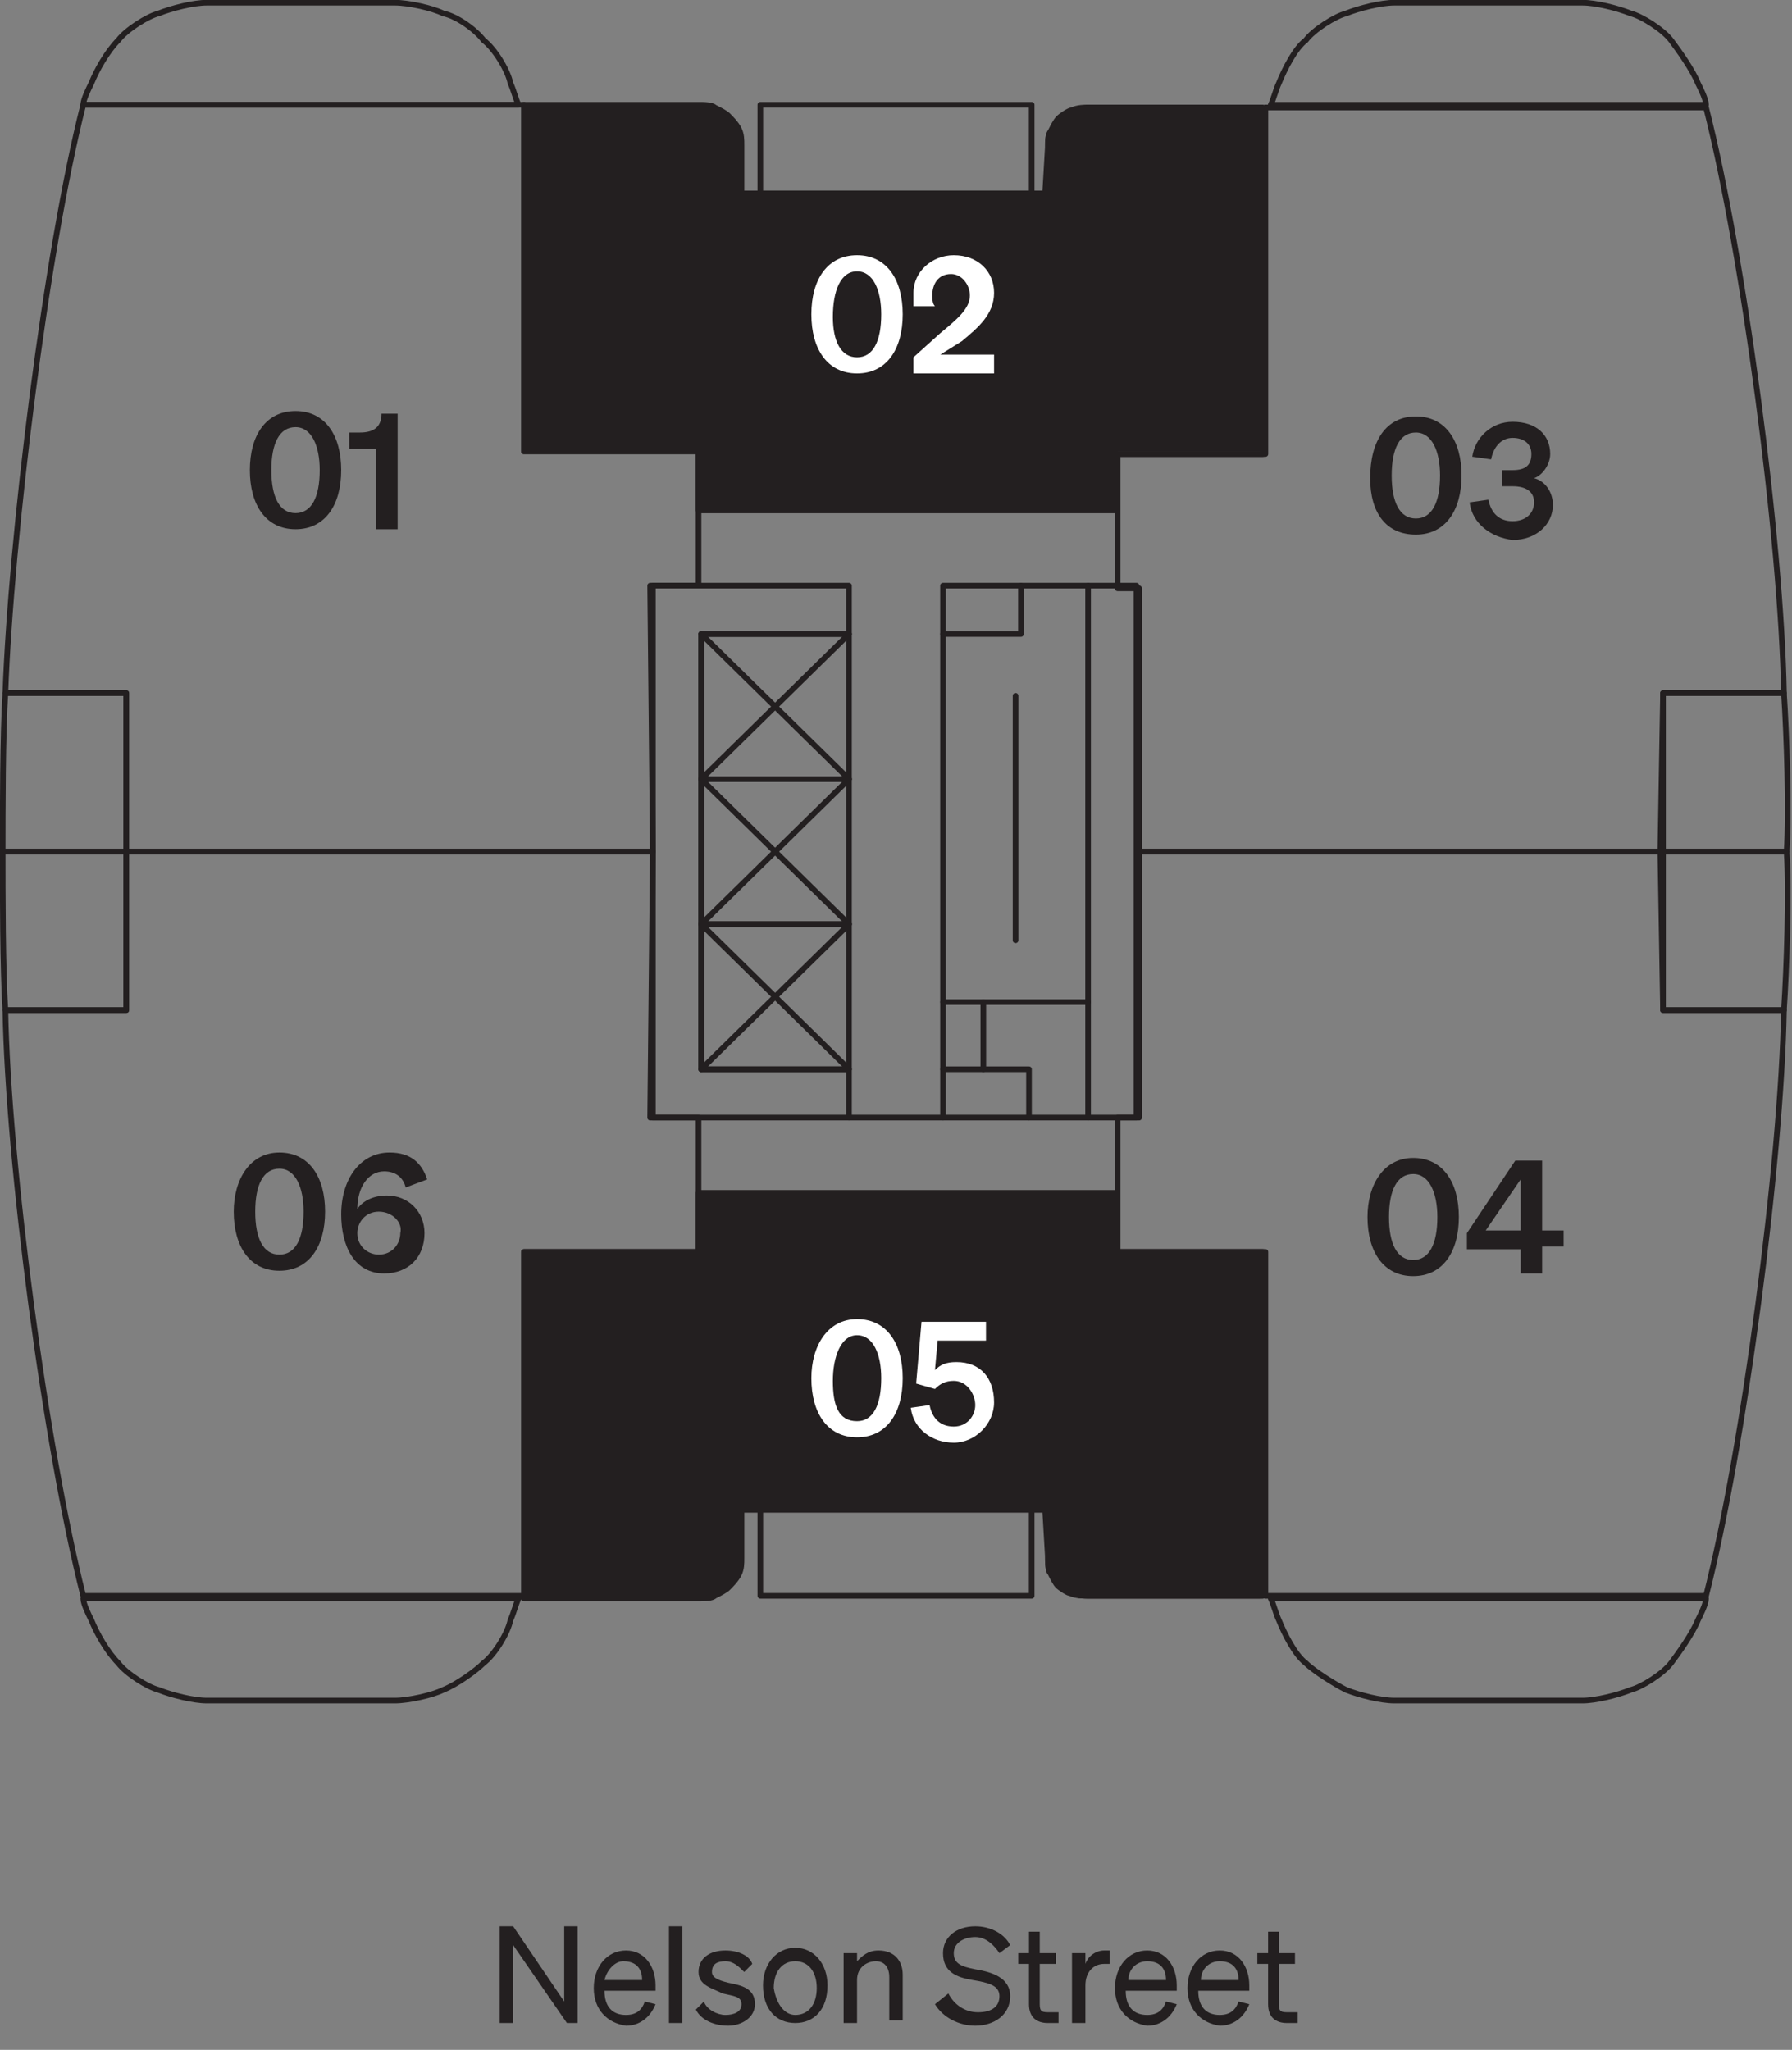 <?xml version="1.0" encoding="UTF-8"?> <!-- Generator: Adobe Illustrator 27.5.0, SVG Export Plug-In . SVG Version: 6.00 Build 0) --> <svg xmlns="http://www.w3.org/2000/svg" xmlns:xlink="http://www.w3.org/1999/xlink" version="1.1" id="Floor_Key" x="0px" y="0px" viewBox="0 0 66.7 76.3" style="enable-background:new 0 0 66.7 76.3;" xml:space="preserve"><rect x="0" y="0" width="66.7" height="76.3" fill="#808080" stroke="none"/> <style type="text/css"> .st0{fill-rule:evenodd;clip-rule:evenodd;fill:#231F20;} .st1{fill:#231F20;} .st2{fill:none;stroke:#231F20;stroke-width:0.21;stroke-linecap:round;stroke-linejoin:round;} .st3{enable-background:new ;} .st4{fill:#FFFFFF;} </style> <g id="HATCH"> <path class="st0" d="M47.1,46.6h-5.5v-2.2H26v2.2h-6.5v12.9H26c0.2,0,0.5,0,0.6-0.1c0.2,0,0.4-0.2,0.5-0.3s0.3-0.3,0.4-0.5 s0.1-0.4,0.1-0.6v-1.8H39V58c0,0.2,0,0.4,0.1,0.6c0.1,0.2,0.2,0.4,0.3,0.5s0.4,0.3,0.5,0.3c0.2,0.1,0.5,0.1,0.6,0.1H47L47.1,46.6 L47.1,46.6L47.1,46.6z"></path> </g> <g id="LWPOLYLINE"> <path class="st1" d="M47.1,46.6h-5.5v-2.2H26v2.2h-6.5v12.9H26c0.2,0,0.5,0,0.6-0.1c0.2-0.1,0.4-0.2,0.5-0.3s0.3-0.3,0.4-0.5 s0.1-0.4,0.1-0.6v-1.8h11.3V58c0,0.2,0,0.5,0.1,0.6c0.1,0.2,0.2,0.4,0.3,0.5s0.4,0.3,0.5,0.3c0.2,0.1,0.5,0.1,0.6,0.1h6.5 L47.1,46.6L47.1,46.6z"></path> </g> <g id="HATCH-2"> <path class="st0" d="M47.1,16.8h-5.5V19H26v-2.2h-6.5V3.9H26c0.2,0,0.5,0,0.6,0.1c0.2,0.1,0.4,0.2,0.5,0.3c0.1,0.1,0.3,0.4,0.4,0.5 c0.1,0.2,0.1,0.4,0.1,0.6v1.8H39V5.5c0-0.2,0-0.5,0.1-0.6c0.1-0.2,0.2-0.4,0.3-0.5s0.4-0.3,0.5-0.3C40.1,4,40.4,4,40.5,4H47 L47.1,16.8L47.1,16.8L47.1,16.8z"></path> </g> <g id="LWPOLYLINE-2"> <path class="st1" d="M47.1,16.8h-5.5V19H26v-2.2h-6.5V3.9H26c0.2,0,0.5,0,0.6,0.1c0.2,0.1,0.4,0.2,0.5,0.3c0.1,0.1,0.3,0.3,0.4,0.5 s0.1,0.4,0.1,0.6v1.8h11.3V5.5c0-0.2,0-0.5,0.1-0.6c0.1-0.2,0.2-0.4,0.3-0.5s0.4-0.3,0.5-0.3C40,4,40.3,4,40.4,4h6.5L47.1,16.8 L47.1,16.8z"></path> </g> <g id="LINE"> <line class="st2" x1="26.1" y1="23.6" x2="31.6" y2="29"></line> </g> <g id="LINE-2"> <line class="st2" x1="26.1" y1="29" x2="31.6" y2="23.6"></line> </g> <g id="LINE-3"> <line class="st2" x1="26.1" y1="29" x2="31.6" y2="34.4"></line> </g> <g id="LINE-4"> <line class="st2" x1="26.1" y1="34.4" x2="31.6" y2="29"></line> </g> <g id="LINE-5"> <line class="st2" x1="26.1" y1="34.4" x2="31.6" y2="39.8"></line> </g> <g id="LINE-6"> <line class="st2" x1="26.1" y1="39.8" x2="31.6" y2="34.4"></line> </g> <g id="LWPOLYLINE-3"> <rect x="28.3" y="3.9" class="st2" width="10.1" height="3.3"></rect> </g> <g id="LWPOLYLINE-4"> <path class="st2" d="M4.7,25.8H0.2c-0.1,1.5-0.1,4.4-0.1,5.9h4.6V25.8L4.7,25.8z"></path> </g> <g id="LWPOLYLINE-5"> <path class="st2" d="M18,1.5c0.4,0.3,0.9,1.1,1,1.6c0.1,0.2,0.2,0.6,0.3,0.8H3.1c0-0.2,0.2-0.6,0.3-0.8c0.2-0.5,0.6-1.2,1-1.6 c0.3-0.4,1.1-0.9,1.5-1c0.5-0.2,1.3-0.4,1.8-0.4h7c0.5,0,1.4,0.2,1.8,0.4C17,0.6,17.7,1.1,18,1.5z"></path> </g> <g id="LWPOLYLINE-6"> <path class="st2" d="M61.9,25.8h4.5c0.1,1.5,0.2,4.4,0.1,5.9h-4.7L61.9,25.8L61.9,25.8z"></path> </g> <g id="LWPOLYLINE-7"> <path class="st2" d="M48.6,1.5c-0.4,0.3-0.8,1.1-1,1.6c-0.1,0.2-0.2,0.6-0.3,0.8h16.2c0-0.2-0.2-0.6-0.3-0.8 c-0.2-0.5-0.7-1.2-1-1.6s-1.1-0.9-1.5-1c-0.5-0.2-1.3-0.4-1.8-0.4h-7c-0.5,0-1.3,0.2-1.8,0.4C49.7,0.6,48.9,1.1,48.6,1.5z"></path> </g> <g id="LWPOLYLINE-8"> <rect x="28.3" y="56.1" class="st2" width="10.1" height="3.3"></rect> </g> <g id="LWPOLYLINE-9"> <path class="st2" d="M4.7,37.6H0.2c-0.1-1.5-0.1-4.4-0.1-5.9h4.6V37.6L4.7,37.6z"></path> </g> <g id="LWPOLYLINE-10"> <path class="st2" d="M18,61.9c0.4-0.3,0.9-1.1,1-1.6c0.1-0.2,0.2-0.6,0.3-0.8H3.1c0,0.2,0.2,0.6,0.3,0.8c0.2,0.5,0.6,1.2,1,1.6 c0.3,0.4,1.1,0.9,1.5,1c0.5,0.2,1.3,0.4,1.8,0.4h7c0.5,0,1.4-0.2,1.8-0.4C17,62.7,17.7,62.2,18,61.9z"></path> </g> <g id="LWPOLYLINE-11"> <path class="st2" d="M61.9,37.6h4.5c0.1-1.5,0.2-4.4,0.1-5.9h-4.7L61.9,37.6L61.9,37.6z"></path> </g> <g id="LWPOLYLINE-12"> <path class="st2" d="M48.6,61.9c-0.4-0.3-0.8-1.1-1-1.6c-0.1-0.2-0.2-0.6-0.3-0.8h16.2c0,0.2-0.2,0.6-0.3,0.8 c-0.2,0.5-0.7,1.2-1,1.6c-0.3,0.4-1.1,0.9-1.5,1c-0.5,0.2-1.3,0.4-1.8,0.4h-7c-0.5,0-1.3-0.2-1.8-0.4 C49.7,62.7,48.9,62.2,48.6,61.9z"></path> </g> <g id="LWPOLYLINE-13"> <path class="st2" d="M39,5.5c0-0.2,0-0.5,0.1-0.6c0.1-0.2,0.2-0.4,0.3-0.5s0.4-0.3,0.5-0.3C40.1,4,40.4,4,40.5,4H47v12.9h-5.5V19 H26v-2.2h-6.5V3.9H26c0.2,0,0.5,0,0.6,0.1c0.2,0.1,0.4,0.2,0.5,0.3c0.1,0.1,0.3,0.3,0.4,0.5s0.1,0.4,0.1,0.6v1.8h11.3L39,5.5 L39,5.5z"></path> </g> <g id="LWPOLYLINE-14"> <path class="st2" d="M24.3,31.7H4.7v-5.9H0.2C0.4,20.1,1.7,9.4,3.1,3.9h16.4v12.9H26v5h-1.8L24.3,31.7L24.3,31.7z"></path> </g> <g id="LWPOLYLINE-15"> <path class="st2" d="M42.4,31.7h19.5v-5.9h4.5C66.3,20.1,64.9,9.5,63.5,4H47.1v12.9h-5.5v5h0.8L42.4,31.7L42.4,31.7z"></path> </g> <g id="LWPOLYLINE-16"> <path class="st2" d="M39,57.9c0,0.2,0,0.5,0.1,0.6c0.1,0.2,0.2,0.4,0.3,0.5s0.4,0.3,0.5,0.3c0.2,0.1,0.5,0.1,0.6,0.1H47V46.6h-5.5 v-2.2H26v2.2h-6.5v12.9H26c0.2,0,0.5,0,0.6-0.1c0.2-0.1,0.4-0.2,0.5-0.3s0.3-0.3,0.4-0.5s0.1-0.4,0.1-0.6v-1.8h11.3L39,57.9 L39,57.9z"></path> </g> <g id="LWPOLYLINE-17"> <path class="st2" d="M24.3,31.7H4.7v5.9H0.2c0.1,5.7,1.5,16.3,2.9,21.8h16.4V46.6H26v-5h-1.8L24.3,31.7L24.3,31.7z"></path> </g> <g id="LWPOLYLINE-18"> <path class="st2" d="M42.4,31.7h19.5v5.9h4.5c-0.1,5.7-1.5,16.3-2.9,21.8H47.1V46.6h-5.5v-5h0.8L42.4,31.7L42.4,31.7z"></path> </g> <g id="LWPOLYLINE-19"> <polygon class="st2" points="24.3,21.8 24.3,41.6 31.6,41.6 31.6,39.8 26.1,39.8 26.1,23.6 31.6,23.6 31.6,21.8 "></polygon> </g> <g id="LWPOLYLINE-20"> <rect x="26.1" y="23.6" class="st2" width="5.5" height="5.4"></rect> </g> <g id="LWPOLYLINE-21"> <rect x="26.1" y="29" class="st2" width="5.5" height="5.4"></rect> </g> <g id="LWPOLYLINE-22"> <rect x="26.1" y="34.4" class="st2" width="5.5" height="5.4"></rect> </g> <g id="LINE-7"> <line class="st2" x1="31.6" y1="41.6" x2="35.1" y2="41.6"></line> </g> <g id="LINE-8"> <line class="st2" x1="37.8" y1="25.9" x2="37.8" y2="35"></line> </g> <g id="LINE-9"> <line class="st2" x1="38" y1="21.8" x2="40.5" y2="21.8"></line> </g> <g id="LINE-10"> <line class="st2" x1="38.3" y1="41.6" x2="40.5" y2="41.6"></line> </g> <g id="LWPOLYLINE-23"> <rect x="35.1" y="21.8" class="st2" width="2.9" height="1.8"></rect> </g> <g id="LWPOLYLINE-24"> <rect x="35.1" y="39.8" class="st2" width="3.2" height="1.8"></rect> </g> <g id="LINE-11"> <line class="st2" x1="35.1" y1="37.3" x2="40.5" y2="37.3"></line> </g> <g id="LWPOLYLINE-25"> <rect x="40.5" y="21.8" class="st2" width="1.8" height="19.8"></rect> </g> <g id="LINE-12"> <line class="st2" x1="35.1" y1="39.8" x2="35.1" y2="23.6"></line> </g> <g id="LINE-13"> <line class="st2" x1="36.6" y1="39.8" x2="36.6" y2="37.3"></line> </g> <g class="st3"> <path class="st1" d="M21.5,75.3h-0.4l-2-2.9v2.9h-0.5v-3.6h0.5l1.9,2.8v-2.8h0.5V75.3z"></path> <path class="st1" d="M22.1,74c0-0.8,0.5-1.4,1.2-1.4c0.7,0,1.1,0.6,1.1,1.3v0.2h-1.9c0,0.6,0.3,0.9,0.8,0.9c0.4,0,0.6-0.2,0.7-0.5 l0.4,0.1c-0.2,0.5-0.6,0.8-1.1,0.8C22.6,75.3,22.1,74.8,22.1,74z M22.5,73.7h1.4c0-0.4-0.2-0.7-0.7-0.7 C22.9,73,22.6,73.3,22.5,73.7z"></path> <path class="st1" d="M25.4,75.3h-0.5v-3.6h0.5V75.3z"></path> <path class="st1" d="M26.2,74.5c0.1,0.3,0.5,0.5,0.8,0.5c0.3,0,0.6-0.1,0.6-0.4c0-0.3-0.3-0.3-0.7-0.4C26.5,74,26,73.9,26,73.4 c0-0.5,0.4-0.8,1-0.8c0.5,0,0.9,0.2,1,0.5l-0.3,0.3C27.5,73.2,27.3,73,27,73c-0.3,0-0.5,0.1-0.5,0.4c0,0.2,0.2,0.3,0.6,0.4 c0.5,0.1,1,0.2,1,0.8c0,0.5-0.5,0.8-1,0.8c-0.5,0-1-0.2-1.2-0.6L26.2,74.5z"></path> <path class="st1" d="M29.6,75.3c-0.7,0-1.2-0.5-1.2-1.4c0-0.8,0.5-1.4,1.2-1.4c0.7,0,1.2,0.6,1.2,1.4 C30.8,74.8,30.3,75.3,29.6,75.3z M29.6,75c0.5,0,0.8-0.4,0.8-1c0-0.6-0.3-1-0.8-1c-0.5,0-0.8,0.4-0.8,1C28.9,74.6,29.2,75,29.6,75z "></path> <path class="st1" d="M31.4,72.7h0.5V73c0.2-0.2,0.4-0.4,0.8-0.4c0.6,0,0.9,0.4,0.9,0.9v1.7h-0.5v-1.6c0-0.4-0.2-0.6-0.5-0.6 c-0.3,0-0.7,0.2-0.7,0.7v1.6h-0.5V72.7z"></path> </g> <g class="st3"> <path class="st1" d="M35.3,74.2c0.2,0.4,0.6,0.7,1.1,0.7c0.5,0,0.8-0.2,0.8-0.6c0-0.4-0.4-0.5-1-0.6c-0.6-0.1-1.1-0.3-1.1-1 c0-0.6,0.5-1,1.2-1c0.6,0,1.1,0.3,1.3,0.7l-0.4,0.3c-0.2-0.3-0.5-0.6-0.9-0.6c-0.4,0-0.8,0.2-0.8,0.6c0,0.4,0.3,0.5,0.8,0.6 c0.6,0.1,1.3,0.3,1.3,1c0,0.7-0.6,1.1-1.3,1.1c-0.6,0-1.2-0.3-1.5-0.8L35.3,74.2z"></path> </g> <g class="st3"> <path class="st1" d="M38.3,73.1h-0.4v-0.4h0.4v-0.8h0.4v0.8h0.6v0.4h-0.6v1.5c0,0.3,0.1,0.3,0.4,0.3c0.1,0,0.2,0,0.3,0v0.4 c-0.1,0-0.2,0-0.4,0c-0.4,0-0.7-0.2-0.7-0.7V73.1z"></path> </g> <g class="st3"> <path class="st1" d="M41.3,73.1c-0.1,0-0.1,0-0.2,0c-0.4,0-0.7,0.3-0.7,0.8v1.4h-0.5v-2.6h0.5v0.4c0.1-0.3,0.4-0.5,0.7-0.5 c0.1,0,0.1,0,0.2,0V73.1z"></path> </g> <g class="st3"> <path class="st1" d="M41.5,74c0-0.8,0.5-1.4,1.2-1.4c0.7,0,1.1,0.6,1.1,1.3v0.2h-1.9c0,0.6,0.3,0.9,0.8,0.9c0.4,0,0.6-0.2,0.7-0.5 l0.4,0.1c-0.2,0.5-0.6,0.8-1.1,0.8C42,75.3,41.5,74.8,41.5,74z M42,73.7h1.4c0-0.4-0.2-0.7-0.7-0.7C42.3,73,42,73.3,42,73.7z"></path> <path class="st1" d="M44.2,74c0-0.8,0.5-1.4,1.2-1.4c0.7,0,1.1,0.6,1.1,1.3v0.2h-1.9c0,0.6,0.3,0.9,0.8,0.9c0.4,0,0.6-0.2,0.7-0.5 l0.4,0.1c-0.2,0.5-0.6,0.8-1.1,0.8C44.7,75.3,44.2,74.8,44.2,74z M44.7,73.7h1.4c0-0.4-0.2-0.7-0.7-0.7C45,73,44.7,73.3,44.7,73.7z "></path> <path class="st1" d="M47.2,73.1h-0.4v-0.4h0.4v-0.8h0.4v0.8h0.6v0.4h-0.6v1.5c0,0.3,0.1,0.3,0.4,0.3c0.1,0,0.2,0,0.3,0v0.4 c-0.1,0-0.2,0-0.4,0c-0.4,0-0.7-0.2-0.7-0.7V73.1z"></path> </g> <g class="st3"> <path class="st1" d="M11,15.3c1.1,0,1.7,0.9,1.7,2.2c0,1.3-0.6,2.2-1.7,2.2s-1.7-0.9-1.7-2.2C9.3,16.2,9.9,15.3,11,15.3z M11,19.1 c0.6,0,0.9-0.6,0.9-1.6c0-0.9-0.3-1.6-0.9-1.6s-0.9,0.6-0.9,1.6C10.1,18.5,10.4,19.1,11,19.1z"></path> </g> <g class="st3"> <path class="st1" d="M14.8,15.4v4.3H14v-3h-1v-0.6l0.4,0c0.5,0,0.8-0.2,0.8-0.7H14.8z"></path> </g> <g class="st3"> <path class="st4" d="M31.9,9.5c1.1,0,1.7,0.9,1.7,2.2c0,1.3-0.6,2.2-1.7,2.2s-1.7-0.9-1.7-2.2C30.2,10.4,30.8,9.5,31.9,9.5z M31.9,13.3c0.6,0,0.9-0.6,0.9-1.6c0-0.9-0.3-1.6-0.9-1.6S31,10.8,31,11.8C31,12.7,31.3,13.3,31.9,13.3z"></path> </g> <g class="st3"> <path class="st4" d="M35,12.4c0.6-0.5,1.1-0.9,1.1-1.4c0-0.4-0.3-0.8-0.7-0.8c-0.5,0-0.7,0.4-0.7,0.8c0,0.1,0,0.3,0.1,0.4H34 C34,11.2,34,11.1,34,10.9c0-0.8,0.7-1.4,1.5-1.4c0.9,0,1.5,0.6,1.5,1.4c0,0.8-0.6,1.3-1.2,1.8L35,13.2h2v0.7h-3v-0.6L35,12.4z"></path> </g> <g class="st3"> <path class="st1" d="M52.7,15.5c1.1,0,1.7,0.9,1.7,2.2c0,1.3-0.6,2.2-1.7,2.2S51,19.1,51,17.8C51,16.4,51.6,15.5,52.7,15.5z M52.7,19.3c0.6,0,0.9-0.6,0.9-1.6c0-0.9-0.3-1.6-0.9-1.6s-0.9,0.6-0.9,1.6C51.8,18.7,52.1,19.3,52.7,19.3z"></path> </g> <g class="st3"> <path class="st1" d="M54.7,18.7l0.7-0.1c0.1,0.5,0.4,0.8,0.9,0.8c0.5,0,0.8-0.3,0.8-0.7c0-0.4-0.3-0.6-0.8-0.6h-0.4v-0.6h0.4 c0.5,0,0.7-0.2,0.7-0.6c0-0.4-0.3-0.6-0.7-0.6c-0.4,0-0.7,0.3-0.8,0.8l-0.7-0.1c0.1-0.7,0.7-1.3,1.5-1.3c0.9,0,1.4,0.5,1.4,1.2 c0,0.4-0.3,0.8-0.6,0.9c0.4,0.1,0.7,0.5,0.7,1c0,0.7-0.6,1.3-1.5,1.3C55.5,20,54.8,19.5,54.7,18.7z"></path> </g> <g class="st3"> <path class="st1" d="M52.6,43.1c1.1,0,1.7,0.9,1.7,2.2c0,1.3-0.6,2.2-1.7,2.2s-1.7-0.9-1.7-2.2C50.9,44.1,51.5,43.1,52.6,43.1z M52.6,46.9c0.6,0,0.9-0.6,0.9-1.6c0-0.9-0.3-1.6-0.9-1.6s-0.9,0.6-0.9,1.6C51.7,46.3,52,46.9,52.6,46.9z"></path> <path class="st1" d="M56.6,47.5v-1h-2v-0.6l1.8-2.7h1v2.6h0.8v0.6h-0.8v1H56.6z M56.6,45.8v-1.9l-1.3,1.9H56.6z"></path> </g> <g class="st3"> <path class="st4" d="M31.9,49.1c1.1,0,1.7,0.9,1.7,2.2c0,1.3-0.6,2.2-1.7,2.2s-1.7-0.9-1.7-2.2C30.2,50.1,30.8,49.1,31.9,49.1z M31.9,52.9c0.6,0,0.9-0.6,0.9-1.6c0-0.9-0.3-1.6-0.9-1.6S31,50.5,31,51.4C31,52.3,31.2,52.9,31.9,52.9z"></path> </g> <g class="st3"> <path class="st4" d="M34.1,51.5l0.2-2.3h2.4v0.7h-1.8l-0.1,1.1c0.2-0.2,0.4-0.3,0.8-0.3c0.9,0,1.4,0.6,1.4,1.5 c0,0.8-0.7,1.5-1.5,1.5c-0.8,0-1.5-0.5-1.6-1.3l0.7-0.1c0.1,0.5,0.4,0.8,0.9,0.8c0.5,0,0.8-0.4,0.8-0.8s-0.3-0.9-0.8-0.9 c-0.3,0-0.5,0.1-0.7,0.3L34.1,51.5z"></path> </g> <g class="st3"> <path class="st1" d="M10.4,42.9c1.1,0,1.7,0.9,1.7,2.2c0,1.3-0.6,2.2-1.7,2.2s-1.7-0.9-1.7-2.2C8.7,43.9,9.3,42.9,10.4,42.9z M10.4,46.7c0.6,0,0.9-0.6,0.9-1.6c0-0.9-0.3-1.6-0.9-1.6s-0.9,0.6-0.9,1.6C9.5,46.1,9.8,46.7,10.4,46.7z"></path> <path class="st1" d="M15.1,44.2c-0.1-0.4-0.4-0.6-0.8-0.6c-0.6,0-1,0.6-1,1.4c0.2-0.3,0.6-0.5,1.1-0.5c0.8,0,1.4,0.6,1.4,1.4 c0,0.9-0.6,1.5-1.5,1.5c-1.1,0-1.6-1-1.6-2.2c0-1.3,0.7-2.3,1.8-2.3c0.8,0,1.2,0.4,1.4,1L15.1,44.2z M14.1,45.1 c-0.5,0-0.8,0.4-0.8,0.8c0,0.5,0.4,0.8,0.8,0.8c0.5,0,0.8-0.4,0.8-0.8C15,45.5,14.6,45.1,14.1,45.1z"></path> </g> </svg> 